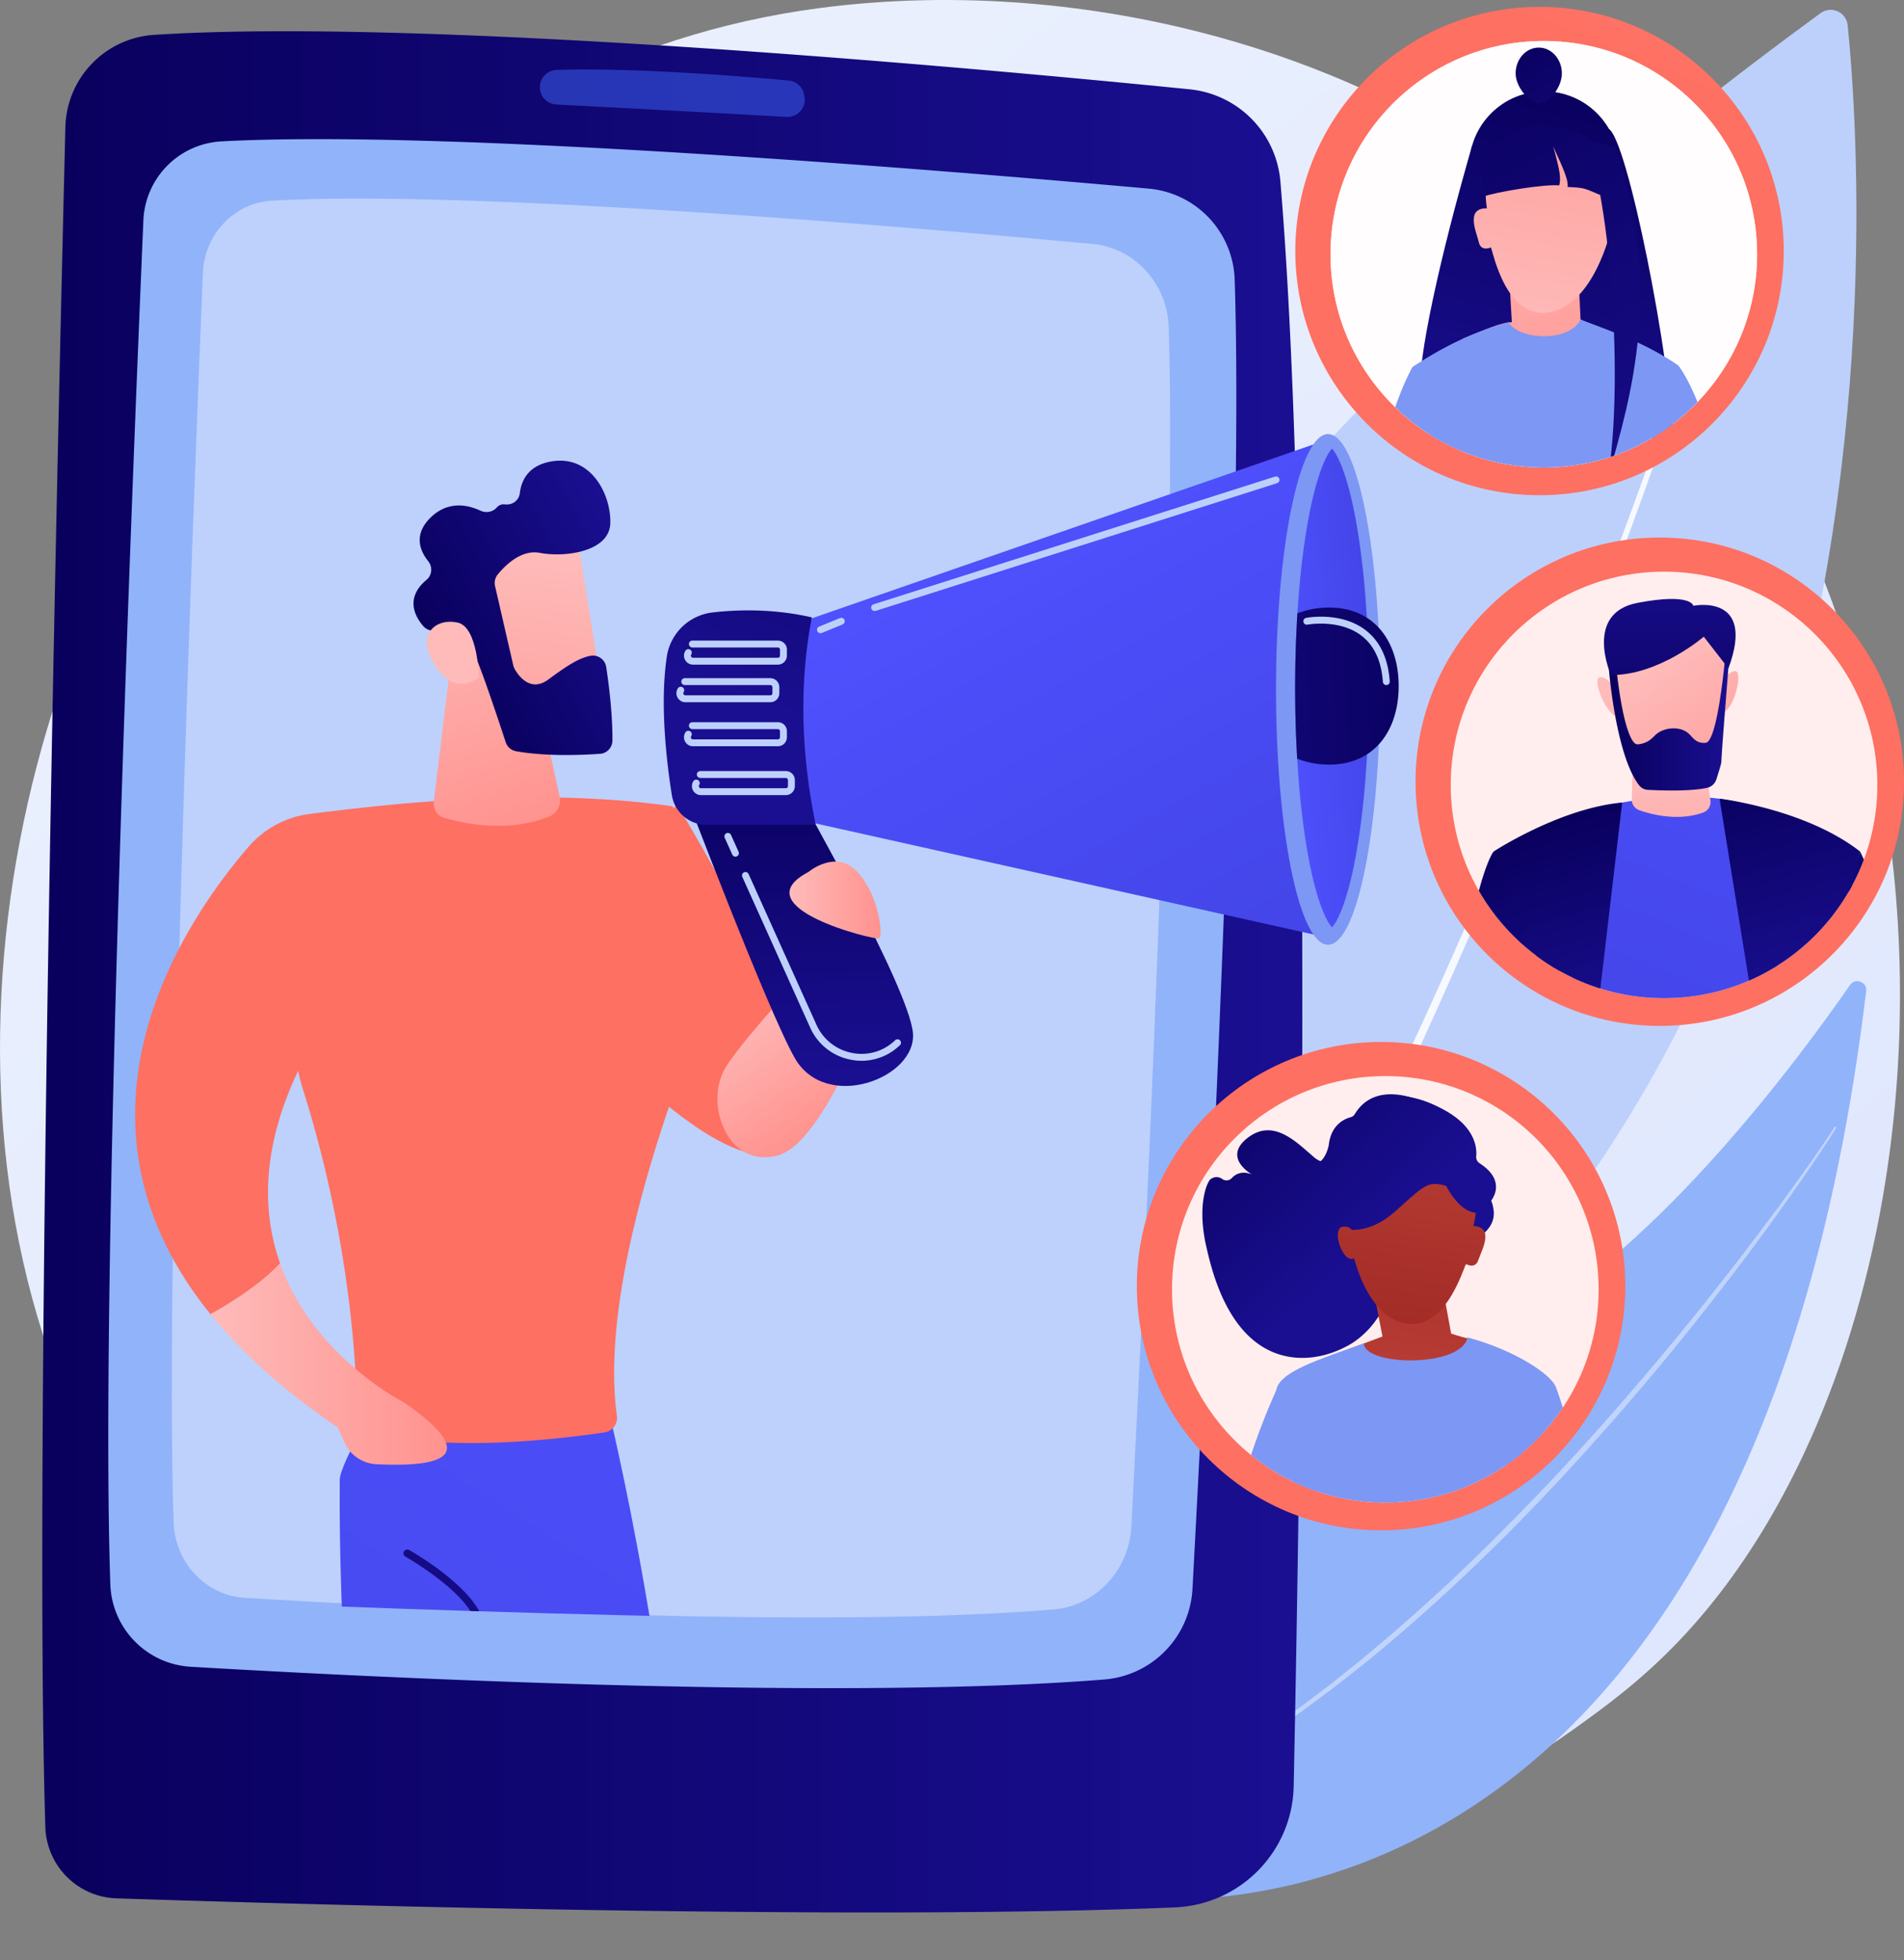 <svg xmlns="http://www.w3.org/2000/svg" xmlns:xlink="http://www.w3.org/1999/xlink" viewBox="0 0 2787.1 2869.78"><rect x="0" y="0" width="2787.1" height="2869.78" fill="#808080" stroke="none"/><defs><style>.cls-1{fill:none;}.cls-10,.cls-2,.cls-5,.cls-7{fill:#fff;}.cls-2{opacity:0.88;}.cls-3{fill:url(#linear-gradient);}.cls-4{fill:#bdd0fb;}.cls-5{opacity:0.86;}.cls-6{fill:#91b3fa;}.cls-7{opacity:0.43;}.cls-8{fill:url(#linear-gradient-2);}.cls-9{fill:#3f67f9;opacity:0.5;}.cls-10{opacity:0.4;}.cls-11{clip-path:url(#clip-path);}.cls-12{fill:url(#linear-gradient-3);}.cls-13{fill:url(#linear-gradient-4);}.cls-14{fill:url(#linear-gradient-5);}.cls-15{fill:url(#linear-gradient-6);}.cls-16{fill:url(#linear-gradient-7);}.cls-17{fill:url(#linear-gradient-8);}.cls-18{fill:url(#linear-gradient-9);}.cls-19{fill:url(#linear-gradient-10);}.cls-20{fill:url(#linear-gradient-11);}.cls-21{fill:url(#linear-gradient-12);}.cls-22{fill:url(#linear-gradient-13);}.cls-23{fill:url(#linear-gradient-14);}.cls-24{fill:url(#linear-gradient-15);}.cls-25{fill:#7d97f4;}.cls-26{fill:url(#linear-gradient-16);}.cls-27{clip-path:url(#clip-path-2);}.cls-28{fill:url(#linear-gradient-17);}.cls-29{fill:url(#linear-gradient-18);}.cls-30{fill:url(#linear-gradient-19);}.cls-31{fill:url(#linear-gradient-20);}.cls-32{clip-path:url(#clip-path-3);}.cls-33{fill:url(#linear-gradient-21);}.cls-34{fill:url(#linear-gradient-22);}.cls-35{fill:url(#linear-gradient-23);}.cls-36{fill:url(#linear-gradient-24);}.cls-37{fill:url(#linear-gradient-25);}.cls-38{fill:url(#linear-gradient-26);}.cls-39{fill:url(#linear-gradient-27);}.cls-40{fill:url(#linear-gradient-28);}.cls-41{clip-path:url(#clip-path-4);}.cls-42{fill:url(#linear-gradient-29);}.cls-43{fill:url(#linear-gradient-30);}.cls-44{fill:url(#linear-gradient-31);}.cls-45{fill:url(#linear-gradient-32);}.cls-46{fill:url(#linear-gradient-33);}.cls-47{fill:url(#linear-gradient-34);}.cls-48{fill:url(#linear-gradient-35);}.cls-49{fill:url(#linear-gradient-36);}.cls-50{fill:url(#linear-gradient-37);}.cls-51{fill:url(#linear-gradient-38);}.cls-52{clip-path:url(#clip-path-5);}.cls-53{fill:url(#linear-gradient-39);}.cls-54{fill:url(#linear-gradient-40);}.cls-55{fill:url(#linear-gradient-41);}.cls-56{fill:url(#linear-gradient-42);}.cls-57{fill:url(#linear-gradient-43);}.cls-58{fill:url(#linear-gradient-44);}.cls-59{fill:url(#linear-gradient-45);}.cls-60{fill:url(#linear-gradient-46);}.cls-61{fill:url(#linear-gradient-47);}.cls-62{fill:url(#linear-gradient-48);}.cls-63{fill:url(#linear-gradient-49);}</style><linearGradient id="linear-gradient" x1="3142.86" y1="3618.95" x2="656.51" y2="531.06" gradientUnits="userSpaceOnUse"><stop offset="0" stop-color="#dae3fe"></stop><stop offset="1" stop-color="#e9effd"></stop></linearGradient><linearGradient id="linear-gradient-2" x1="61.9" y1="1422.88" x2="1906.35" y2="1422.88" gradientUnits="userSpaceOnUse"><stop offset="0" stop-color="#09005d"></stop><stop offset="1" stop-color="#1a0f91"></stop></linearGradient><clipPath id="clip-path"><path class="cls-1" d="M183.89,403c-18.72,329.19-77.75,1424.32-59,1829.28,2.74,59.19,64.83,107,143.53,110.51,324,14.25,1155.15,45.66,1630.43,17.06,85.58-5.14,152.74-57.14,157.36-121.55,24.08-335.84,93.24-1355.56,75.28-1756-2.87-63.88-68.73-116-153.47-121.76C1627.46,337,727.12,280.69,323.25,297.25,247.43,300.35,187.13,346.05,183.89,403Z"></path></clipPath><linearGradient id="linear-gradient-3" x1="1909.29" y1="-695.31" x2="1701.97" y2="-193.73" gradientUnits="userSpaceOnUse"><stop offset="0" stop-color="#ff928e"></stop><stop offset="1" stop-color="#fe7062"></stop></linearGradient><linearGradient id="linear-gradient-4" x1="1360.06" y1="1563.22" x2="63.34" y2="3575.37" gradientUnits="userSpaceOnUse"><stop offset="0" stop-color="#4f52ff"></stop><stop offset="1" stop-color="#4042e2"></stop></linearGradient><linearGradient id="linear-gradient-5" x1="1632.79" y1="-809.6" x2="1425.47" y2="-308.02" xlink:href="#linear-gradient-3"></linearGradient><linearGradient id="linear-gradient-6" x1="824.84" y1="1237.35" x2="982.87" y2="1604.76" gradientTransform="translate(-78.53 -465.58) rotate(5.3)" gradientUnits="userSpaceOnUse"><stop offset="0" stop-color="#febbba"></stop><stop offset="1" stop-color="#ff928e"></stop></linearGradient><linearGradient id="linear-gradient-7" x1="-3672.61" y1="-1046.91" x2="-3947.24" y2="-683.6" gradientTransform="translate(4521.04 -38.3) rotate(-28.71)" xlink:href="#linear-gradient-6"></linearGradient><linearGradient id="linear-gradient-8" x1="-3882.34" y1="-959.66" x2="-3554.3" y2="-959.66" gradientTransform="translate(4521.04 -38.3) rotate(-28.71)" xlink:href="#linear-gradient-2"></linearGradient><linearGradient id="linear-gradient-9" x1="-977.99" y1="5715.58" x2="-819.98" y2="6082.96" gradientTransform="translate(4521.04 -38.3) rotate(-28.71)" xlink:href="#linear-gradient-6"></linearGradient><linearGradient id="linear-gradient-10" x1="1385.67" y1="-911.74" x2="1178.35" y2="-410.16" xlink:href="#linear-gradient-3"></linearGradient><linearGradient id="linear-gradient-11" x1="736.52" y1="2170.33" x2="627.78" y2="2363.83" xlink:href="#linear-gradient-2"></linearGradient><linearGradient id="linear-gradient-12" x1="308.14" y1="1997.07" x2="654.35" y2="1997.07" gradientTransform="matrix(1, 0, 0, 1, 0, 0)" xlink:href="#linear-gradient-6"></linearGradient><linearGradient id="linear-gradient-13" x1="4423.84" y1="3291.64" x2="4643.63" y2="3291.64" gradientTransform="translate(1339.01 -4067.13) rotate(55.64)" xlink:href="#linear-gradient-6"></linearGradient><linearGradient id="linear-gradient-14" x1="1161.45" y1="1094.89" x2="1174.83" y2="1583.09" xlink:href="#linear-gradient-2"></linearGradient><linearGradient id="linear-gradient-15" x1="1432.73" y1="719.26" x2="1928.86" y2="1602.87" xlink:href="#linear-gradient-4"></linearGradient><linearGradient id="linear-gradient-16" x1="1859.81" y1="1015.43" x2="2060.3" y2="997.2" xlink:href="#linear-gradient-4"></linearGradient><clipPath id="clip-path-2"><path class="cls-1" d="M1949.79,1357.62c-6.88-7-21.88-34-34.74-103.86-12.42-67.49-19.27-155-19.27-246.51s6.85-179,19.27-246.52c12.86-69.84,27.86-96.85,34.74-103.85,6.89,7,21.88,34,34.74,103.85,12.43,67.5,110.48,155,110.48,246.52s-98.05,179-110.48,246.51C1971.67,1323.61,1956.68,1350.62,1949.79,1357.62Z"></path></clipPath><linearGradient id="linear-gradient-17" x1="2112.76" y1="994.86" x2="1572.04" y2="1025.89" xlink:href="#linear-gradient-2"></linearGradient><linearGradient id="linear-gradient-18" x1="1289.65" y1="534.1" x2="1102.4" y2="1035.68" xlink:href="#linear-gradient-2"></linearGradient><linearGradient id="linear-gradient-19" x1="1155.68" y1="1317.74" x2="1289.05" y2="1317.74" gradientTransform="matrix(1, 0, 0, 1, 0, 0)" xlink:href="#linear-gradient-6"></linearGradient><linearGradient id="linear-gradient-20" x1="2915.42" y1="-279.44" x2="2708.1" y2="222.14" xlink:href="#linear-gradient-3"></linearGradient><clipPath id="clip-path-3"><circle class="cls-1" cx="2027.85" cy="1887.69" r="312.23"></circle></clipPath><linearGradient id="linear-gradient-21" x1="1745.79" y1="1544.2" x2="2006.58" y2="1824.26" xlink:href="#linear-gradient-2"></linearGradient><linearGradient id="linear-gradient-22" x1="2098.73" y1="1737.1" x2="2047.96" y2="2102.27" gradientUnits="userSpaceOnUse"><stop offset="0" stop-color="#a22b25"></stop><stop offset="1" stop-color="#c0423c"></stop></linearGradient><linearGradient id="linear-gradient-23" x1="1845.74" y1="1451.12" x2="2106.54" y2="1731.19" xlink:href="#linear-gradient-2"></linearGradient><linearGradient id="linear-gradient-24" x1="2158.18" y1="1808.2" x2="2185.82" y2="1395.41" gradientTransform="translate(25.18 4.16) rotate(3.9)" xlink:href="#linear-gradient-22"></linearGradient><linearGradient id="linear-gradient-25" x1="1815.64" y1="1469.98" x2="2084.4" y2="1758.61" xlink:href="#linear-gradient-2"></linearGradient><linearGradient id="linear-gradient-26" x1="2056.53" y1="1801.39" x2="2084.17" y2="1388.6" gradientTransform="translate(25.18 4.16) rotate(3.9)" xlink:href="#linear-gradient-22"></linearGradient><linearGradient id="linear-gradient-27" x1="2105.61" y1="1738.05" x2="2054.84" y2="2103.22" xlink:href="#linear-gradient-22"></linearGradient><linearGradient id="linear-gradient-28" x1="2578.56" y1="-418.68" x2="2371.24" y2="82.9" xlink:href="#linear-gradient-3"></linearGradient><clipPath id="clip-path-4"><circle class="cls-2" cx="2259.83" cy="372.23" r="312.23"></circle></clipPath><linearGradient id="linear-gradient-29" x1="2294.2" y1="113.66" x2="2149.13" y2="667.29" gradientTransform="translate(834.04 -1526.97) rotate(45)" xlink:href="#linear-gradient-2"></linearGradient><linearGradient id="linear-gradient-30" x1="2260.36" y1="104.8" x2="2115.3" y2="658.42" xlink:href="#linear-gradient-2"></linearGradient><linearGradient id="linear-gradient-31" x1="2451.4" y1="154.85" x2="2306.33" y2="708.48" xlink:href="#linear-gradient-2"></linearGradient><linearGradient id="linear-gradient-32" x1="-2211.63" y1="792.53" x2="-2262.95" y2="1161.63" gradientTransform="matrix(-0.97, 0.24, 0.24, 0.97, -149.17, 20.15)" xlink:href="#linear-gradient-6"></linearGradient><linearGradient id="linear-gradient-33" x1="2228.49" y1="491.51" x2="2323.24" y2="-35.55" gradientTransform="matrix(1, 0, 0, 1, 0, 0)" xlink:href="#linear-gradient-6"></linearGradient><linearGradient id="linear-gradient-34" x1="-2266.24" y1="255.47" x2="-2317.56" y2="624.57" gradientTransform="matrix(-1, 0, 0, 1, -41.01, 0)" xlink:href="#linear-gradient-6"></linearGradient><linearGradient id="linear-gradient-35" x1="2098.02" y1="-148.99" x2="2573.17" y2="525.99" gradientTransform="translate(29.45 3.29) rotate(5.22)" xlink:href="#linear-gradient-2"></linearGradient><linearGradient id="linear-gradient-36" x1="2217.15" y1="45.65" x2="2388.71" y2="343.9" xlink:href="#linear-gradient-2"></linearGradient><linearGradient id="linear-gradient-37" x1="2094.78" y1="80.44" x2="2569.95" y2="755.45" xlink:href="#linear-gradient-2"></linearGradient><linearGradient id="linear-gradient-38" x1="3003.17" y1="-243.18" x2="2795.85" y2="258.4" xlink:href="#linear-gradient-3"></linearGradient><clipPath id="clip-path-5"><circle class="cls-1" cx="2435.84" cy="1149.19" r="312.23"></circle></clipPath><linearGradient id="linear-gradient-39" x1="2640.6" y1="1157.36" x2="2725.36" y2="1440.12" xlink:href="#linear-gradient-2"></linearGradient><linearGradient id="linear-gradient-40" x1="2157.6" y1="1246.96" x2="2243.62" y2="1533.93" xlink:href="#linear-gradient-2"></linearGradient><linearGradient id="linear-gradient-41" x1="2679.11" y1="780.84" x2="2288.82" y2="1748.28" xlink:href="#linear-gradient-4"></linearGradient><linearGradient id="linear-gradient-42" x1="2444.81" y1="1147.95" x2="2457.68" y2="1363.93" gradientTransform="matrix(1, 0, 0, 1, 0, 0)" xlink:href="#linear-gradient-6"></linearGradient><linearGradient id="linear-gradient-43" x1="2419.43" y1="975.46" x2="2600.24" y2="1216.71" gradientTransform="matrix(1, 0, 0, 1, 0, 0)" xlink:href="#linear-gradient-6"></linearGradient><linearGradient id="linear-gradient-44" x1="2472.5" y1="935.69" x2="2653.31" y2="1176.93" gradientTransform="matrix(1, 0, 0, 1, 0, 0)" xlink:href="#linear-gradient-6"></linearGradient><linearGradient id="linear-gradient-45" x1="2357.73" y1="1021.71" x2="2538.54" y2="1262.95" gradientTransform="matrix(1, 0, 0, 1, 0, 0)" xlink:href="#linear-gradient-6"></linearGradient><linearGradient id="linear-gradient-46" x1="2355.24" y1="1058.71" x2="2530.76" y2="1058.71" xlink:href="#linear-gradient-2"></linearGradient><linearGradient id="linear-gradient-47" x1="2444.22" y1="1123.92" x2="2444.22" y2="798.56" xlink:href="#linear-gradient-2"></linearGradient><linearGradient id="linear-gradient-48" x1="2276.73" y1="1198.51" x2="2368.11" y2="1503.37" xlink:href="#linear-gradient-2"></linearGradient><linearGradient id="linear-gradient-49" x1="2572.01" y1="1115.03" x2="2672.01" y2="1448.62" xlink:href="#linear-gradient-2"></linearGradient></defs><g id="Capa_2" data-name="Capa 2"><g id="Illustration"><path class="cls-3" d="M2458.85,2401.2c-57.11,60.12-111.15,98.89-153.84,129.53-501.86,360.08-1095.69,255.12-1221.9,229.49-186.36-37.85-546.61-111-807-417.3C-118,1879.54-56.62,1149.5,249,667.59c55.9-88.15,351.22-577.41,951.45-655.87C1563.72-35.76,1987.15,60,2293.79,316.91,2937.45,856.17,2891.63,1945.58,2458.85,2401.2Z"></path><path class="cls-4" d="M2704.65,37c29.69,294.59,132.47,2016-1465.55,2402.59,0,0-359.39-1115.85,1425.89-2420.37C2680.61,7.78,2702.71,17.73,2704.65,37Z"></path><path class="cls-5" d="M2551.15,292.06c-28.07,90.36-58,180.07-88.66,269.53S2400,740.13,2367.2,828.84s-66.63,177-101.51,265-71.21,175.27-108.58,262.18c-75.07,173.65-155.24,345.26-244.66,512.17q-66.65,125.38-142.5,245.72c-50.68,80-104.61,158.21-164.62,231.85a7.54,7.54,0,0,1-11.69-9.52l0,0,0,0c59.77-72.77,113.71-150.3,164.47-229.78s98.31-161.13,142.95-244.34c89.82-166.13,170.53-337.17,246.17-510.32q56.49-130,109.46-261.49,52.79-131.57,102.45-264.36t96.25-266.71c31-89.27,61.25-178.86,89.61-269v0a3.2,3.2,0,0,1,6.1,1.91Z"></path><path class="cls-6" d="M2731.73,1451.06c1.62-13.42-15.88-20.11-23.58-9-74.45,107.48-278.51,383.22-484.91,495.68-336.07,183.12-648.1,561.1-569.46,839.77C1653.78,2777.52,2555.35,2914.06,2731.73,1451.06Z"></path><path class="cls-7" d="M2687.75,1651.31c-1.89,3.45-3.83,6.35-5.75,9.46l-5.88,9.12-12,18.09q-12,18-24.39,35.84-24.69,35.64-50.18,70.71c-34,46.75-69.22,92.61-105.15,137.91s-72.94,89.73-110.88,133.36l-14.21,16.38-14.42,16.2c-9.65,10.76-19.12,21.69-29,32.29l-29.29,32-29.78,31.54c-79.84,83.68-164.1,163.28-253.68,236.56-2.8,2.29-5.56,4.63-8.39,6.88l-8.54,6.7-17.08,13.38-17.08,13.38c-5.75,4.38-11.62,8.62-17.42,12.94l-17.45,12.9c-5.85,4.25-11.54,8.72-17.55,12.76l-35.66,24.72c-48.16,32.07-97.74,62.05-149.2,88.47a1.39,1.39,0,0,1-1.31-2.46h0a1643,1643,0,0,0,147.24-90.76l35.3-25c5.94-4.08,11.58-8.59,17.37-12.89l17.26-13c5.74-4.36,11.54-8.64,17.22-13.07l16.9-13.5,16.89-13.51,8.45-6.75c2.8-2.27,5.52-4.63,8.29-6.94l33.14-27.8c11-9.34,21.71-19,32.58-28.45,5.41-4.77,10.88-9.47,16.23-14.3l15.94-14.62,16-14.62c5.33-4.85,10.63-9.74,15.81-14.76,42.09-39.45,82.6-80.56,122.68-122,79.87-83.31,155.45-170.68,228.18-260.32q54.44-67.33,106.25-136.74,26-34.66,51.18-69.85,12.54-17.64,24.9-35.42l12.2-17.88,6-9c1.93-3,4-6.1,5.66-9l.16-.26a1.38,1.38,0,0,1,2.41,1.35Z"></path><path class="cls-8" d="M95.7,186.14C84.82,625,49.54,2138.65,66.38,2675.05a107.7,107.7,0,0,0,104.17,104.3c281.05,9.2,1089.57,32.51,1549.28,13.22,95.75-4,171.9-81.57,173.89-177.39,9.55-460.6,30.62-1756.11-19.47-2349.58a148,148,0,0,0-132.82-134.84C1435.35,100.14,622.4,25.29,225.24,51.07A138.7,138.7,0,0,0,95.7,186.14Z"></path><path class="cls-6" d="M209.9,322.5c-15.35,359.39-63.77,1555-48.4,1997.14a125.1,125.1,0,0,0,117.73,120.65c265.77,15.55,947.45,49.85,1337.28,18.63a140.59,140.59,0,0,0,129.06-132.71c19.76-366.66,76.48-1479.95,61.75-1917.12a138.21,138.21,0,0,0-125.87-132.93C1393.92,250.34,655.46,188.92,324.2,207A120.88,120.88,0,0,0,209.9,322.5Z"></path><path class="cls-9" d="M790.3,127.75h0A25.26,25.26,0,0,0,814.24,153c66.38,3.48,253.39,13.31,337,18.16a25.29,25.29,0,0,0,26.29-30.06l-.54-2.77a25.28,25.28,0,0,0-22.52-20.41c-56.49-5.17-227-19.53-339.89-15.5A25.25,25.25,0,0,0,790.3,127.75Z"></path><path class="cls-10" d="M297,399.58C283.4,728.77,240.55,1823.9,254.15,2228.86c2,59.19,47.07,107,104.2,110.51,235.21,14.24,838.53,45.66,1183.54,17.06,62.12-5.15,110.87-57.14,114.22-121.55,17.49-335.84,67.69-1355.56,54.65-1756-2.08-63.88-49.89-116-111.4-121.76-254.47-23.65-908-79.91-1201.21-63.35C343.11,296.89,299.34,342.59,297,399.58Z"></path><g class="cls-11"><path class="cls-12" d="M794.16,1434.22s264.7,322.37,362.08,244.69-165.53-501.13-165.53-501.13Z"></path><path class="cls-13" d="M682,2869.78c9.61-247.44,26.14-473.51,26.14-473.51,34.87,57.2,83.41,267.51,124.91,473.51h178.69c-37.33-489.48-128.3-835.2-128.3-835.2H562.57s-65.05,107.28-65.25,132c-1.81,220.09,18.63,483.15,41.24,703.25Z"></path><path class="cls-14" d="M984.47,1180.51c-201.79-29.18-423.44-2.4-531,11.15a141.91,141.91,0,0,0-89.65,48.13c-91,105.34-290.78,393.76-55.67,684.39,30.09-16.7,72.85-43.49,101.89-74.48-26-73.33-28.15-167,26.37-281.94a268,268,0,0,0,7,27c75.14,238,79.15,436.12,79,481.77a15.08,15.08,0,0,0,9.45,14.09c98.89,39.62,289.25,16,353.14,6.52a21.49,21.49,0,0,0,18-24.39c-22.47-162.85,53.84-401,114.53-557.3C1041.42,1453.68,997,1197.83,984.47,1180.51Z"></path><path class="cls-15" d="M662.85,943.81,635,1174.11a21.53,21.53,0,0,0,15.26,23.28c30.24,8.84,95,22.23,154.13-2.12a25.16,25.16,0,0,0,14.85-28.62L784,1004.56Z"></path><path class="cls-16" d="M843.47,780.13c1.74,3.18,39,239.64,39,239.64L747,1038.19,678.39,819.32S814.36,727,843.47,780.13Z"></path><path class="cls-17" d="M728.59,841.1A19.64,19.64,0,0,0,724.66,858L751.37,974.3a19.4,19.4,0,0,0,1.91,5c4.84,8.73,22.5,35.28,49.23,15.65,22.77-16.74,43.94-31.81,62.36-34.87a19.63,19.63,0,0,1,22.49,16.49c3.42,22.2,9.4,67.13,9.11,107.8a19.55,19.55,0,0,1-18.23,19.28c-26.83,1.89-79.34,4-122.79-3.78a19.63,19.63,0,0,1-15.21-13.26c-9.91-30.32-38-115.21-49.67-138-10.81-21.13-42.26-24.73-56.8-25.23a19.74,19.74,0,0,1-14.28-6.82c-10.85-12.51-27.8-40.4,4.88-67.65,8.12-6.77,9.08-19,2.48-27.27C615,806.91,604.72,783,630.09,758c25.68-25.35,54.72-18.93,73.13-10.35,8.14,3.8,18.2,2.15,24-4.69,2.59-3,6.43-5.11,12.11-4.45,10.71,1.23,20.3-5.81,21.6-16.52,2.23-18.35,12.07-39.93,44.54-46.11C865,664.5,894.57,724.15,893.38,766s-66.44,50.48-103.44,43.42C762.77,804.26,739.19,828.09,728.59,841.1Z"></path><path class="cls-18" d="M700.87,991.57s-1.08-73-30.62-80-61.49,14.34-36.33,58.13C665.21,1024.2,700.87,991.57,700.87,991.57Z"></path><path class="cls-19" d="M426.42,1550c-39.86-109.08-25.4-240.79-25.25-242.11l11,1.26c-.14,1.29-14.3,130.48,24.65,237.05Z"></path><path class="cls-20" d="M702.79,2382.06a5.52,5.52,0,0,1-5.34-4.14c-12.16-46.89-103.21-98.43-104.13-99a5.53,5.53,0,0,1,5.41-9.64c3.92,2.2,96.08,54.37,109.42,105.82a5.52,5.52,0,0,1-4,6.73A5.23,5.23,0,0,1,702.79,2382.06Z"></path><path class="cls-21" d="M410,1849.7c-29,31-71.8,57.78-101.88,74.48,44.93,55.54,105.73,111.15,186.21,165.59l9.74,21.85a54.34,54.34,0,0,0,47,32.11c112.49,5.36,143.61-18.5,40.06-90.72C591.19,2053,458.76,1987.1,410,1849.7Z"></path><path class="cls-22" d="M1237.05,1361.54s-141.94,147.56-174.73,201.09,3.71,151,78.2,128.38,161.22-278.66,161.22-278.66Z"></path><path class="cls-23" d="M999.46,1152s124.74,329,164.15,397.4c45.74,79.44,179.34,28.82,172.69-37.66s-162.74-341.28-162.74-341.28Z"></path><polygon class="cls-24" points="1168 912.34 1943.28 643.54 1935.14 1370.96 1146.82 1195.06 1168 912.34"></polygon><ellipse class="cls-25" cx="1944.01" cy="1009.36" rx="76.17" ry="373.83"></ellipse><path class="cls-26" d="M1949.79,1357.62c-6.88-7-21.88-34-34.74-103.86-12.42-67.49-19.27-155-19.27-246.51s6.85-179,19.27-246.52c12.86-69.84,27.86-96.85,34.74-103.85,6.89,7,21.88,34,34.74,103.85,12.43,67.5,19.27,155,19.27,246.52s-6.84,179-19.27,246.51C1971.67,1323.61,1956.68,1350.62,1949.79,1357.62Z"></path><g class="cls-27"><path class="cls-28" d="M2047.42,1004.46c0,63.52-34.22,115-101.94,115s-122.62-51.49-122.62-115,54.9-115,122.62-115S2047.42,941,2047.42,1004.46Z"></path></g><path class="cls-29" d="M1043,896.7c36.47-4.23,88.77-5.76,145.32,7.19-18.63,97.32-15.82,198.75,5.72,303.78H1034.52a51.69,51.69,0,0,1-51.08-43.58c-8-50.35-17.66-135-7.3-202.93A76.49,76.49,0,0,1,1043,896.7Z"></path><path class="cls-4" d="M1138.68,973.09H1014.42a13.19,13.19,0,0,1-11.07-20.35,5.05,5.05,0,0,1,8.48,5.49,3.08,3.08,0,0,0,2.59,4.76h124.26a3.09,3.09,0,0,0,3.09-3.09v-8.84a3.1,3.1,0,0,0-3.09-3.09H1013.5a5,5,0,1,1,0-10.09h125.18a13.2,13.2,0,0,1,13.19,13.18v8.84A13.21,13.21,0,0,1,1138.68,973.09Z"></path><path class="cls-4" d="M1127.6,1028.12H1003.34a13.18,13.18,0,0,1-11.07-20.34,5,5,0,1,1,8.48,5.48,3.08,3.08,0,0,0,2.59,4.76H1127.6a3.09,3.09,0,0,0,3.09-3.08v-8.84a3.1,3.1,0,0,0-3.09-3.1H1002.42a5,5,0,1,1,0-10.09H1127.6a13.2,13.2,0,0,1,13.19,13.19v8.84A13.21,13.21,0,0,1,1127.6,1028.12Z"></path><path class="cls-4" d="M1280.66,894.5a5,5,0,0,1-1.53-9.85l587.18-186.86a5,5,0,0,1,3.06,9.62L1282.19,894.27A5.12,5.12,0,0,1,1280.66,894.5Z"></path><path class="cls-4" d="M1201.26,927a5,5,0,0,1-1.92-9.72l30.22-12.35a5.05,5.05,0,0,1,3.82,9.35l-30.22,12.35A4.9,4.9,0,0,1,1201.26,927Z"></path><path class="cls-4" d="M1138.68,1092.57H1014.42a13.18,13.18,0,0,1-11.07-20.34,5,5,0,1,1,8.48,5.48,3.09,3.09,0,0,0,2.59,4.77h124.26a3.1,3.1,0,0,0,3.09-3.09v-8.84a3.09,3.09,0,0,0-3.09-3.09H1013.5a5,5,0,1,1,0-10.1h125.18a13.21,13.21,0,0,1,13.19,13.19v8.84A13.2,13.2,0,0,1,1138.68,1092.57Z"></path><path class="cls-4" d="M1150.31,1164.11H1026.05a13.19,13.19,0,0,1-11.07-20.35,5,5,0,0,1,8.48,5.48,3.1,3.1,0,0,0,2.59,4.78h124.26a3.09,3.09,0,0,0,3.09-3.09v-8.85a3.08,3.08,0,0,0-3.09-3.08H1025.13a5,5,0,0,1,0-10.1h125.18a13.21,13.21,0,0,1,13.19,13.18v8.85A13.2,13.2,0,0,1,1150.31,1164.11Z"></path><path class="cls-4" d="M1261.3,1553.07a83.52,83.52,0,0,1-17.69-1.92,81.82,81.82,0,0,1-57.72-46.75l-99.28-220.56a5,5,0,0,1,9.21-4.14l99.28,220.55a71.79,71.79,0,0,0,50.66,41,70.36,70.36,0,0,0,61.87-15.81c.93-.81,1.86-1.65,2.79-2.5a5,5,0,1,1,6.81,7.45c-1,.91-2,1.79-3,2.65A80.06,80.06,0,0,1,1261.3,1553.07Z"></path><path class="cls-4" d="M1076.54,1254.21a5.07,5.07,0,0,1-4.61-3l-11.07-24.61a5,5,0,0,1,9.21-4.14l11.07,24.61a5.06,5.06,0,0,1-4.6,7.12Z"></path><path class="cls-4" d="M2029.26,1003a5.05,5.05,0,0,1-5-4.68c-2.16-30.55-12.69-53.29-31.28-67.59-32.23-24.78-78.6-16.3-79.07-16.21a5,5,0,0,1-1.91-9.91c2.08-.4,51.19-9.47,87.07,18.07,21,16.14,32.88,41.34,35.26,74.92a5,5,0,0,1-4.67,5.39Z"></path><path class="cls-30" d="M1183.31,1276.72s40.44-34.33,72,0,37.86,94.24,31.43,97.16S1084.93,1328.29,1183.31,1276.72Z"></path></g><circle class="cls-31" cx="2021.61" cy="1883.01" r="357.5"></circle><circle class="cls-2" cx="2027.85" cy="1887.69" r="312.23"></circle><g class="cls-32"><path class="cls-33" d="M1959.82,1675.29s-9.93,41.77-36.65,18.72-59.76-57.13-97.13-27.85,7,53.53,7,53.53-17-8.72-29.85,5a10.53,10.53,0,0,1-14,1.53c-4.14-3-9.86-4.57-16.76-.09-5.43,3.52-20.54,37.79-6.73,98.57,8.23,36.19,32.15,140.45,114,160.25,53.46,12.93,99.11-18,103.12-20.82,44.84-31.41,53.38-79.46,54.78-88.21-2.5-9.64-14.29-58.89,14.28-98.89,6.5-9.09,25.43-32.57,54.64-36.93,6.28-.94,12.82.3,21.93,3.25,0,0,7.68,43,36.09,41.37,0,0-2.8-10.8,8.24-17.12,10.58-6.06,35.86-37.1-7.05-64.54a10.85,10.85,0,0,1-4.83-10.15c1.16-13-1.76-42.75-45.64-67.18-55.76-31-94.4-24.86-115.06,6a10.32,10.32,0,0,1-6.48,4.31C1984.88,1637.93,1964.6,1645.44,1959.82,1675.29Z"></path><polygon class="cls-34" points="2011.31 1893.6 2030.88 1993.28 2130.01 1984.38 2110.83 1879.42 2011.31 1893.6"></polygon><path class="cls-35" d="M2161.77,1740.76s21.17,0,24.7,31.76-35.29,45.87-35.29,45.87l-21.17-3.53,10.59-67Z"></path><path class="cls-36" d="M1975.33,1810.75s13.92,107,76.32,125.46,90.26-78.72,94.26-85.53c0,0,13.6,8,18.08-5.84s24.49-47.84-7.2-50c0,0,9.45-34.73.09-53s-27.6-62-74.09-54.57S1978.93,1757.94,1975.33,1810.75Z"></path><path class="cls-37" d="M2152.12,1694a10.82,10.82,0,0,1-5.33-9.9c.5-13-3.93-42.6-49-64.77-57.27-28.17-95.54-20-114.6,11.82a10.35,10.35,0,0,1-6.26,4.63c-8.76,2.31-28.63,10.85-31.89,40.9,0,0-3.53,19.06-14.3,25,25.78,21.43,37.21,96.56,37.73,97.56,8.08,2,37.83,6.2,73.71-25.57,43-38.07,46.66-45.07,74.76-37.52,0,0,20.28,42.36,48.57,39.32,0,0-7.45-8.75,3.25-15.63C2179,1753.28,2196.37,1719.26,2152.12,1694Z"></path><path class="cls-38" d="M1982.13,1814.75s1.44-21.12-16.4-18.8,0,55.15,16.38,46.38Z"></path><path class="cls-39" d="M2023.71,1956.72l-66,24.7,81.74,89.69,147-93.57c-11.6-4.33-18.91-12.76-30.05-15.75-11-3-21.72-5.73-32.21-9.31Z"></path><path class="cls-25" d="M1915,2207.73c8.45-23.45,15-36.51,15-36.51l-57.17-145.68s-27.12,55.51-49.39,129.62a40.8,40.8,0,0,0,39,52.57Z"></path><path class="cls-25" d="M2310.76,2157.29c-13.05-75.38-33.84-128-33.84-128l-76.67,109.93a453,453,0,0,1,24.41,68.47h43.73A43,43,0,0,0,2310.76,2157.29Z"></path><path class="cls-25" d="M2222.92,2207.73,2276.66,2034c6.46-10-43.94-52.93-128.42-76-9.17,44.64-150.42,42.31-151.81,8.89-64.89,23.31-123.39,41.11-128.14,68.12,2.34,51.53,15.56,109,33,172.66Z"></path></g><circle class="cls-40" cx="2253.58" cy="367.55" r="357.5"></circle><circle class="cls-2" cx="2259.83" cy="372.23" r="312.23"></circle><circle class="cls-2" cx="2259.83" cy="372.23" r="312.23"></circle><g class="cls-41"><circle class="cls-42" cx="2260.24" cy="243.28" r="109.51" transform="translate(489.98 1669.48) rotate(-45)"></circle><path class="cls-43" d="M2155.06,212.71c-48.17,166.56-80.92,318-75.6,360.56l140.42-14.83,16.29-308.09Z"></path><path class="cls-44" d="M2310.51,195.51l-19.28,376.6,158.9,84.61c-3.33-128.7-69.09-459.41-96-468.28Z"></path><polygon class="cls-45" points="2310.54 399.46 2315.16 502.03 2215.69 517 2209.42 409.33 2310.54 399.46"></polygon><path class="cls-46" d="M2357.72,337.69S2333.88,444.18,2269.37,457s-83.62-87.53-87-94.75c0,0-14.42,6.81-17.66-7.54s-20.26-50.4,11.83-49.67c0,0-6.31-35.82,4.79-53.4s33.48-59.89,79.59-48.13S2380.71,254,2357.72,337.69Z"></path><path class="cls-47" d="M2313.62,467.74l63.09,33.45-82.63,90.66-152.74-96.08c23.27-8.68,46.15-20.36,67-23.83Z"></path><path class="cls-48" d="M2180.14,209.75c-21.56,30.16-4.61,56.91-10.4,78.55,20.88-7.59,91.4-18.93,112.62-16.85,4.39-14.42-4.22-38.42-8.64-57.34,6.89,18,22.63,45.47,21,59.66,28.5,1.31,22.66,1.7,54.7,14.53l-24.94-87C2268.9,175.39,2220.93,178.69,2180.14,209.75Z"></path><path class="cls-49" d="M2286.3,107.53c0,20.92-19.68,44.38-33.86,44.38-11.68,0-33.86-23.46-33.86-44.38s15.16-37.86,33.86-37.86S2286.3,86.62,2286.3,107.53Z"></path><path class="cls-25" d="M2422,728.17,2456.71,535c-47.25-32.14-91.05-47.44-143.09-67.16-16.14,33.54-89.82,30.21-105.23,4.16-49,12.45-95.66,35.46-140.76,65.25l47.53,190.95Z"></path><path class="cls-25" d="M2517.24,694c-28.13-120.28-60.53-159-60.53-159l-52,158.14s6.26,12.62,14.49,35.06h70.87A27.85,27.85,0,0,0,2517.24,694Z"></path><path class="cls-25" d="M2118.6,728.17A457.36,457.36,0,0,1,2142,663.63l-74.36-126.36S2031,601,2018.81,696.94a27.8,27.8,0,0,0,27.61,31.23Z"></path><path class="cls-50" d="M2321.17,203.27c36.85,93.16,55.25,355.93,32.74,494.9C2389.14,576.86,2433,423,2366,216.08Z"></path></g><circle class="cls-51" cx="2429.6" cy="1144.5" r="357.5"></circle><circle class="cls-2" cx="2435.84" cy="1149.19" r="312.23"></circle><g class="cls-52"><path class="cls-53" d="M2785.11,1435.81c-17-98.84-62.27-189.09-62.27-189.09l-59.31,205.66s1,2.31,2.72,7.47l98.76-.21A20.42,20.42,0,0,0,2785.11,1435.81Z"></path><path class="cls-54" d="M2271.72,1459.85c6.5-23.22,11.5-38.17,11.5-38.17l-96.94-175s-22,26.23-45.61,177.16c-2.94,18.82,11.09,36,30.14,36Z"></path><path class="cls-55" d="M2605.58,1459.85l-26.28-275.54c-117.41-43.39-265.45,5.17-265.45,5.17l-12.19,270.37C2393.54,1479.9,2493.87,1482,2605.58,1459.85Z"></path><path class="cls-56" d="M2390.77,1097.4l-2.21,72.71a16.51,16.51,0,0,0,11,16.07c18.59,6.55,57.08,16.53,93.55,3.46a16.44,16.44,0,0,0,10.65-17.9l-10.93-74.34Z"></path><path class="cls-57" d="M2353.59,964.67s12.76,130.18,40.84,163.36c0,0,84.23,7.65,114.85-10.21,0,0,21.7-65.09,19.15-151.87,0,0,4.18-79-83-85.51C2343.38,872.79,2353.59,964.67,2353.59,964.67Z"></path><path class="cls-58" d="M2519.49,1005.51s7.66-23,20.42-23-2.55,61.26-20.42,61.26Z"></path><path class="cls-59" d="M2365.2,1011.54s-10.68-21.72-23.33-20,10.79,60.35,28.5,57.94Z"></path><path class="cls-60" d="M2355.24,980.92s10,125.21,44.22,168.89a17,17,0,0,0,12.46,6.59c17.46.93,62.08,2.6,87.24-3a18.53,18.53,0,0,0,13.48-13c3.67-11.9,6.94-21.38,7.12-25.56.86-19.42,5.29-73.24,11-146.62l-5.22-8.27c-1.58,17-12,125-28.43,127.52a24.41,24.41,0,0,1-7.39-.24c-10-2-13-9.88-20-15-12.13-8.92-33-7.14-44.59,2.2-4.83,3.88-7.88,8.91-16.32,12.5a33.76,33.76,0,0,1-12.08,2.86c-12-.51-24-47.84-30.71-112.28Z"></path><path class="cls-61" d="M2494,932.16s-65,56.43-135.89,56.21c0,0-40.23-90.66,38.9-105.73s81.68,4.3,81.68,4.3,92.52-19.17,51.36,91.62Z"></path><path class="cls-62" d="M2271.47,1459.85h69.66L2374.57,1175c-91.56,8.32-188.29,71.75-188.29,71.75l72,174.76A346.73,346.73,0,0,1,2271.47,1459.85Z"></path><path class="cls-63" d="M2668.52,1459.85a459,459,0,0,1,14.05-46.73l40.27-166.4c-80.23-62.67-205.72-77.32-205.72-77.32l46.9,290.45Z"></path></g></g></g></svg>